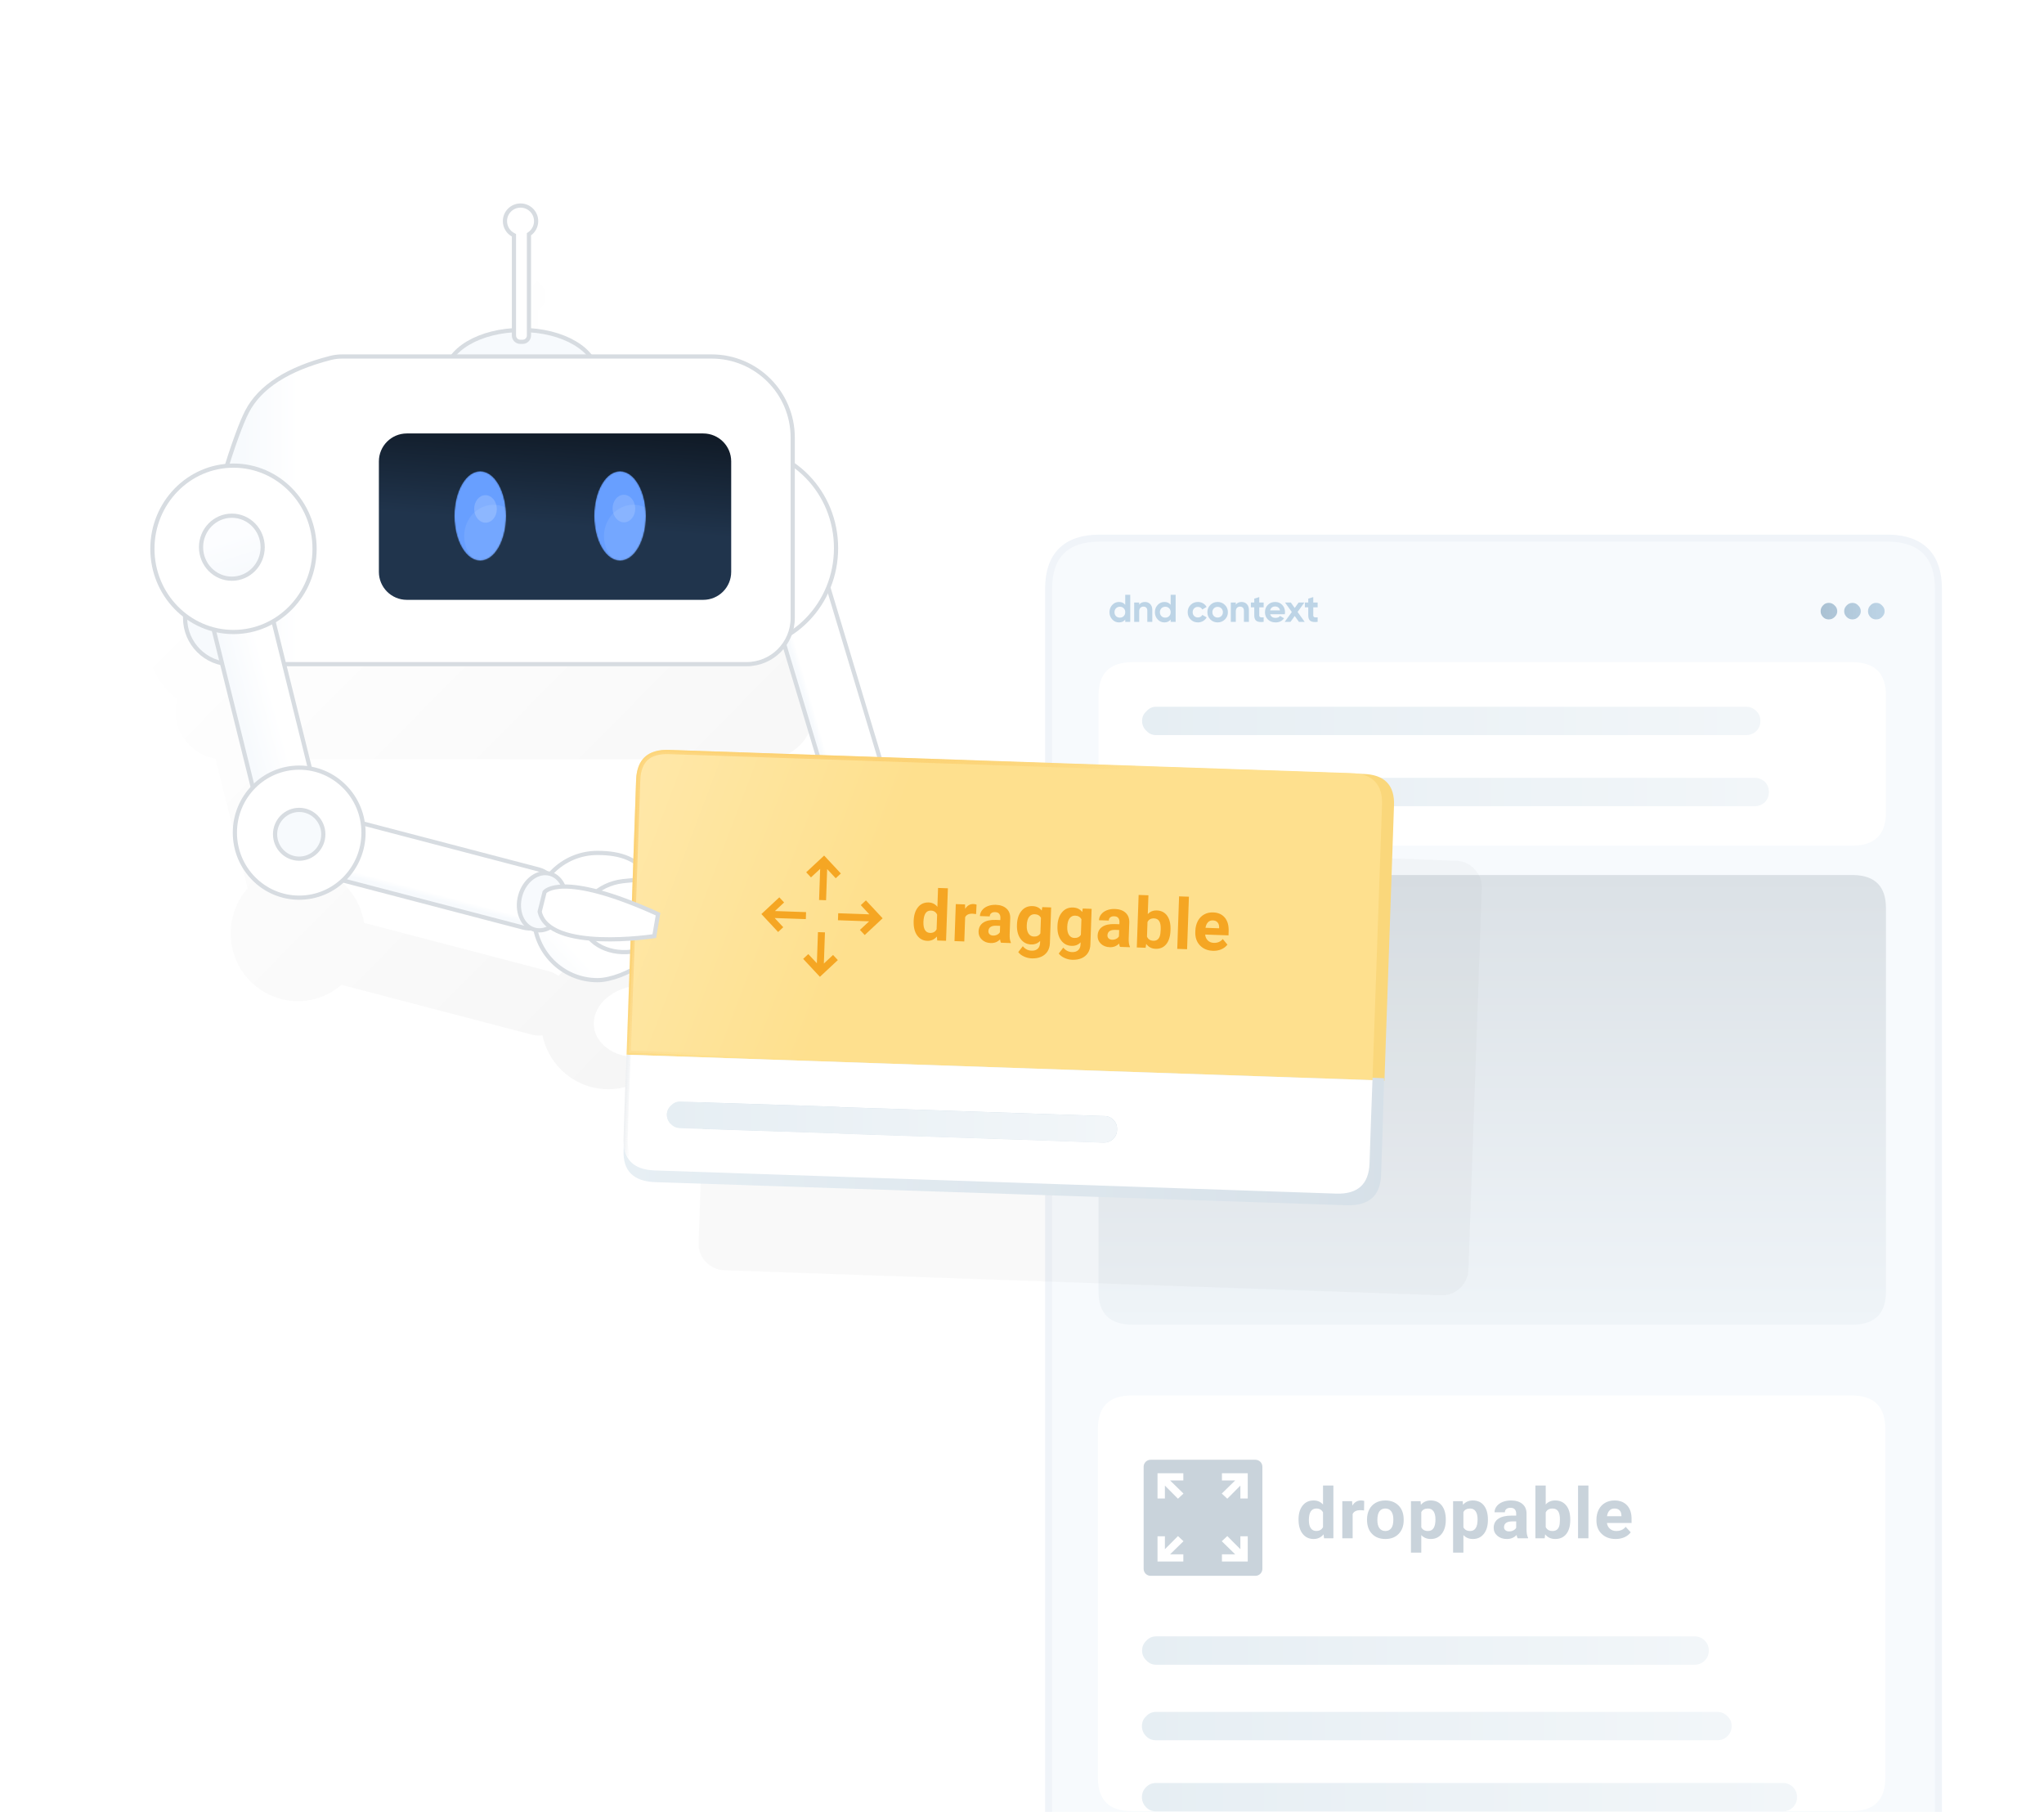 <svg width="1462" height="1296" viewBox="0 0 1462 1296" fill="none" xmlns="http://www.w3.org/2000/svg">
<mask id="mask0_179_0" style="mask-type:alpha" maskUnits="userSpaceOnUse" x="0" y="0" width="1462" height="1296">
<path d="M1462 0H0V1296H1462V0Z" fill="white"/>
</mask>
<g mask="url(#mask0_179_0)">
<path d="M1351.74 384.867L1351.7 384.866H1351.66H786.452C774.763 384.866 765.537 387.769 759.249 394.014C752.957 400.262 750.03 409.435 750.03 421.054V1633C750.03 1644.65 752.956 1653.85 759.246 1660.11C765.534 1666.38 774.761 1669.29 786.452 1669.29H1351.66H1351.69L1351.72 1669.29C1362.9 1669.03 1371.72 1665.97 1377.72 1659.7C1383.71 1653.44 1386.5 1644.39 1386.5 1633V421.054C1386.5 409.758 1383.71 400.772 1377.72 394.532C1371.72 388.287 1362.91 385.195 1351.74 384.867Z" fill="#F7FAFD" stroke="#F0F4F9" stroke-width="5"/>
<path d="M809.899 473.583C793.804 473.583 785.757 481.53 785.757 497.425V580.978C785.757 596.872 793.804 604.82 809.899 604.82H821.016H899.158H899.899H924.146H1011.08H1011.92H1026.75H1122.89H1234.81H1324.81C1340.9 604.82 1348.95 596.872 1348.95 580.978V497.425C1348.95 481.53 1340.9 473.583 1324.81 473.583H1026.75H809.899Z" fill="white"/>
<path d="M809.431 998.013C793.337 998.013 785.29 1005.96 785.29 1021.85V1271.46C785.29 1287.35 793.337 1295.3 809.431 1295.3H820.549H898.69H899.431H923.679H1010.61H1011.46H1026.28H1122.42H1234.34H1324.34C1340.43 1295.3 1348.48 1287.35 1348.48 1271.46V1021.85C1348.48 1005.96 1340.43 998.013 1324.34 998.013H1026.28H809.431Z" fill="white"/>
<path d="M1319.09 437.292C1319.09 438.769 1319.69 440.105 1320.89 441.3C1322.02 442.426 1323.4 442.988 1325.02 442.988C1326.64 442.988 1327.98 442.426 1329.04 441.3C1330.31 440.105 1330.95 438.769 1330.95 437.292V437.081C1330.95 435.463 1330.31 434.092 1329.04 432.966C1327.98 431.771 1326.64 431.173 1325.02 431.173C1323.4 431.173 1322.02 431.771 1320.89 432.966C1319.69 434.092 1319.09 435.463 1319.09 437.081V437.292ZM1346.09 432.966C1345.03 431.771 1343.69 431.173 1342.07 431.173H1341.86C1340.23 431.173 1338.89 431.771 1337.83 432.966C1336.7 434.092 1336.14 435.463 1336.14 437.081V437.292C1336.14 438.769 1336.7 440.105 1337.83 441.3C1338.89 442.426 1340.23 442.988 1341.86 442.988H1342.07C1343.69 442.988 1345.03 442.426 1346.09 441.3C1347.36 440.105 1348 438.769 1348 437.292V437.081C1348 435.463 1347.36 434.092 1346.09 432.966ZM1302.25 437.292C1302.25 438.769 1302.82 440.105 1303.95 441.3C1305.01 442.426 1306.35 442.988 1307.97 442.988H1308.18C1309.74 442.988 1311.08 442.426 1312.21 441.3C1313.48 440.105 1314.11 438.769 1314.11 437.292V437.081C1314.11 435.463 1313.48 434.092 1312.21 432.966C1311.08 431.771 1309.74 431.173 1308.18 431.173H1307.97C1306.35 431.173 1305.01 431.771 1303.95 432.966C1302.82 434.092 1302.25 435.463 1302.25 437.081V437.292Z" fill="url(#paint0_linear_179_0)"/>
<path d="M809.899 625.813C793.804 625.813 785.757 633.691 785.757 649.445V923.735C785.757 939.489 793.804 947.366 809.899 947.366H1326.08C1341.33 947.014 1348.95 939.137 1348.95 923.735V649.445C1348.95 634.113 1341.33 626.235 1326.08 625.813H809.899Z" fill="url(#paint1_linear_179_0)"/>
<path fill-rule="evenodd" clip-rule="evenodd" d="M804.838 425.376H808.416V444.749H804.838V443.116C803.783 444.463 802.285 445.137 800.344 445.137C798.476 445.137 796.881 444.431 795.558 443.02C794.236 441.608 793.575 439.878 793.575 437.83C793.575 435.782 794.236 434.053 795.558 432.641C796.881 431.23 798.476 430.524 800.344 430.524C802.285 430.524 803.783 431.198 804.838 432.544V425.376ZM798.235 440.653C798.975 441.373 799.9 441.733 801.009 441.733C802.119 441.733 803.034 441.368 803.756 440.639C804.477 439.911 804.838 438.974 804.838 437.83C804.838 436.686 804.477 435.75 803.756 435.021C803.034 434.293 802.119 433.928 801.009 433.928C799.9 433.928 798.98 434.293 798.249 435.021C797.519 435.75 797.153 436.686 797.153 437.83C797.153 438.974 797.514 439.915 798.235 440.653ZM818.958 430.524C820.474 430.524 821.727 431.031 822.717 432.046C823.706 433.061 824.201 434.463 824.201 436.253V444.749H820.622V436.696C820.622 435.773 820.373 435.067 819.873 434.579C819.374 434.09 818.708 433.845 817.876 433.845C816.951 433.845 816.211 434.131 815.657 434.703C815.102 435.275 814.824 436.133 814.824 437.277V444.749H811.246V430.912H814.824V432.461C815.694 431.17 817.071 430.524 818.958 430.524ZM837.322 425.376H840.901V444.749H837.322V443.116C836.268 444.463 834.77 445.137 832.828 445.137C830.96 445.137 829.365 444.431 828.043 443.02C826.721 441.608 826.06 439.878 826.06 437.83C826.06 435.782 826.721 434.053 828.043 432.641C829.365 431.23 830.96 430.524 832.828 430.524C834.77 430.524 836.268 431.198 837.322 432.544V425.376ZM830.72 440.653C831.46 441.373 832.384 441.733 833.494 441.733C834.604 441.733 835.519 441.368 836.24 440.639C836.962 439.911 837.322 438.974 837.322 437.83C837.322 436.686 836.962 435.75 836.24 435.021C835.519 434.293 834.604 433.928 833.494 433.928C832.384 433.928 831.464 434.293 830.734 435.021C830.003 435.75 829.638 436.686 829.638 437.83C829.638 438.974 829.999 439.915 830.72 440.653ZM856.824 445.137C854.735 445.137 852.991 444.436 851.595 443.033C850.199 441.631 849.501 439.897 849.501 437.83C849.501 435.764 850.199 434.03 851.595 432.627C852.991 431.225 854.735 430.524 856.824 430.524C858.174 430.524 859.404 430.847 860.514 431.493C861.624 432.138 862.465 433.006 863.038 434.094L859.959 435.893C859.682 435.321 859.261 434.869 858.697 434.537C858.133 434.205 857.499 434.039 856.797 434.039C855.724 434.039 854.836 434.394 854.133 435.104C853.431 435.815 853.079 436.723 853.079 437.83C853.079 438.919 853.431 439.818 854.133 440.529C854.836 441.239 855.724 441.594 856.797 441.594C857.518 441.594 858.161 441.433 858.725 441.11C859.289 440.787 859.709 440.34 859.987 439.768L863.094 441.539C862.484 442.627 861.624 443.499 860.514 444.154C859.404 444.809 858.174 445.137 856.824 445.137ZM876.132 443.033C874.708 444.436 872.97 445.137 870.917 445.137C868.864 445.137 867.13 444.431 865.715 443.02C864.301 441.608 863.593 439.878 863.593 437.83C863.593 435.782 864.301 434.053 865.715 432.641C867.13 431.23 868.864 430.524 870.917 430.524C872.97 430.524 874.708 431.23 876.132 432.641C877.556 434.053 878.268 435.782 878.268 437.83C878.268 439.878 877.556 441.613 876.132 443.033ZM868.226 440.57C868.947 441.29 869.844 441.65 870.917 441.65C871.99 441.65 872.886 441.29 873.608 440.57C874.329 439.851 874.69 438.937 874.69 437.83C874.69 436.723 874.329 435.81 873.608 435.091C872.886 434.371 871.99 434.011 870.917 434.011C869.844 434.011 868.952 434.371 868.24 435.091C867.528 435.81 867.172 436.723 867.172 437.83C867.172 438.937 867.523 439.851 868.226 440.57ZM888.061 430.524C889.577 430.524 890.83 431.031 891.82 432.046C892.809 433.061 893.304 434.463 893.304 436.253V444.749H889.725V436.696C889.725 435.773 889.476 435.067 888.976 434.579C888.477 434.09 887.811 433.845 886.979 433.845C886.054 433.845 885.314 434.131 884.76 434.703C884.205 435.275 883.927 436.133 883.927 437.277V444.749H880.349V430.912H883.927V432.461C884.797 431.17 886.174 430.524 888.061 430.524ZM903.846 434.343H900.711V440.1C900.711 440.579 900.831 440.93 901.071 441.151C901.312 441.373 901.663 441.497 902.126 441.525C902.588 441.553 903.161 441.548 903.846 441.511V444.749C901.386 445.026 899.652 444.795 898.644 444.057C897.636 443.319 897.132 442 897.132 440.1V434.343H894.719V430.912H897.132V428.116L900.711 427.037V430.912H903.846V434.343ZM908.534 439.297C909.015 441.031 910.318 441.899 912.445 441.899C913.814 441.899 914.849 441.437 915.552 440.515L918.437 442.175C917.069 444.15 915.053 445.137 912.39 445.137C910.097 445.137 908.256 444.445 906.869 443.061C905.482 441.677 904.789 439.934 904.789 437.83C904.789 435.745 905.473 434.007 906.842 432.614C908.21 431.221 909.967 430.524 912.112 430.524C914.147 430.524 915.825 431.225 917.147 432.627C918.47 434.03 919.131 435.764 919.131 437.83C919.131 438.292 919.085 438.781 918.992 439.297H908.534ZM908.478 436.53H915.552C915.349 435.589 914.928 434.888 914.29 434.426C913.652 433.965 912.926 433.734 912.112 433.734C911.151 433.734 910.355 433.979 909.727 434.468C909.098 434.957 908.682 435.644 908.478 436.53ZM933.196 444.749H929.062L926.066 440.543L923.042 444.749H918.909L923.986 437.692L919.131 430.912H923.264L926.066 434.814L928.868 430.912H932.974L928.119 437.664L933.196 444.749ZM942.461 434.343H939.326V440.1C939.326 440.579 939.447 440.93 939.687 441.151C939.927 441.373 940.279 441.497 940.741 441.525C941.204 441.553 941.777 441.548 942.461 441.511V444.749C940.001 445.026 938.268 444.795 937.26 444.057C936.252 443.319 935.748 442 935.748 440.1V434.343H933.334V430.912H935.748V428.116L939.326 427.037V430.912H942.461V434.343Z" fill="#BDD4E6"/>
<path d="M819.758 1292.5C821.666 1294.47 824.07 1295.46 826.968 1295.46H1275.28C1278.04 1295.46 1280.44 1294.47 1282.49 1292.5C1284.4 1290.46 1285.35 1288.06 1285.35 1285.31C1285.35 1282.49 1284.4 1280.1 1282.49 1278.12C1280.44 1276.15 1278.04 1275.17 1275.28 1275.17H826.968C824.07 1275.17 821.666 1276.15 819.758 1278.12C817.778 1280.1 816.789 1282.49 816.789 1285.31C816.789 1288.06 817.778 1290.46 819.758 1292.5Z" fill="url(#paint2_linear_179_0)"/>
<path d="M819.758 1241.66C821.666 1243.63 824.07 1244.62 826.968 1244.62H1228.31C1231.2 1244.62 1233.64 1243.63 1235.62 1241.66C1237.6 1239.68 1238.59 1237.29 1238.59 1234.47C1238.59 1231.65 1237.6 1229.32 1235.62 1227.49C1233.64 1225.38 1231.2 1224.32 1228.31 1224.32H826.968C824.07 1224.32 821.666 1225.38 819.758 1227.49C817.778 1229.32 816.789 1231.65 816.789 1234.47C816.789 1237.29 817.778 1239.68 819.758 1241.66Z" fill="url(#paint3_linear_179_0)"/>
<path d="M820.076 1187.64C821.913 1189.61 824.246 1190.6 827.074 1190.6H915.4H935.758H946.044H948.058H981.989H1126.09H1211.98C1214.87 1190.6 1217.31 1189.61 1219.29 1187.64C1221.27 1185.66 1222.26 1183.27 1222.26 1180.45C1222.26 1177.63 1221.27 1175.23 1219.29 1173.26C1217.31 1171.29 1214.87 1170.3 1211.98 1170.3C1208.94 1170.3 1180.31 1170.3 1126.09 1170.3C1060.7 1170.3 1012.67 1170.3 981.989 1170.3H948.058C947.422 1170.3 946.751 1170.3 946.044 1170.3C942.651 1170.3 939.222 1170.3 935.758 1170.3C929.114 1170.3 922.328 1170.3 915.4 1170.3C887.831 1170.3 858.389 1170.3 827.074 1170.3C824.246 1170.3 821.913 1171.29 820.076 1173.26C817.955 1175.23 816.895 1177.63 816.895 1180.45C816.895 1183.27 817.955 1185.66 820.076 1187.64Z" fill="url(#paint4_linear_179_0)"/>
<path d="M820.076 559.255C817.955 561.228 816.895 563.625 816.895 566.443C816.895 569.192 817.955 571.588 820.076 573.632C821.913 575.605 824.246 576.592 827.074 576.592H1255.03C1257.85 576.592 1260.33 575.605 1262.45 573.632C1264.29 571.588 1265.21 569.192 1265.21 566.443C1265.21 563.625 1264.29 561.228 1262.45 559.255C1260.33 557.282 1257.85 556.295 1255.03 556.295H827.074C824.246 556.295 821.913 557.282 820.076 559.255Z" fill="url(#paint5_linear_179_0)"/>
<path d="M820.076 522.785C821.913 524.759 824.246 525.745 827.074 525.745H1248.88C1251.77 525.745 1254.25 524.759 1256.3 522.785C1258.21 520.812 1259.16 518.416 1259.16 515.597C1259.16 512.778 1258.21 510.453 1256.3 508.62C1254.25 506.506 1251.77 505.449 1248.88 505.449H827.074C824.246 505.449 821.913 506.506 820.076 508.62C817.955 510.453 816.895 512.778 816.895 515.597C816.895 518.416 817.955 520.812 820.076 522.785Z" fill="url(#paint6_linear_179_0)"/>
<path fill-rule="evenodd" clip-rule="evenodd" d="M823 1044H897.942C900.704 1044 902.942 1046.24 902.942 1049V1122C902.942 1124.76 900.704 1127 897.942 1127H823C820.239 1127 818 1124.76 818 1122V1049C818 1046.24 820.239 1044 823 1044ZM877.851 1098.58L873.894 1102.26L883.467 1111.61H874.01V1116.77H892.47V1098.73H887.196V1107.97L877.851 1098.58ZM842.551 1098.58L833.206 1107.97V1098.73H827.932V1116.77H846.392V1111.61H836.935L846.508 1102.26L842.551 1098.58ZM842.551 1071.86L846.508 1068.17L836.935 1058.82H846.392V1053.66H827.932V1071.7H833.206V1062.46L842.551 1071.86ZM877.851 1071.86L887.196 1062.46V1071.7H892.47V1053.66H874.01V1058.82H883.467L873.894 1068.17L877.851 1071.86Z" fill="#C9D3DB"/>
<path fill-rule="evenodd" clip-rule="evenodd" d="M928.794 1086.69C928.794 1082.55 929.762 1079.25 931.697 1076.79C933.633 1074.33 936.28 1073.11 939.639 1073.11C942.333 1073.11 944.559 1074.07 946.315 1076.01V1062.44H953.733V1100.18H947.057L946.699 1097.35C944.857 1099.57 942.487 1100.67 939.588 1100.67C936.331 1100.67 933.718 1099.44 931.748 1096.97C929.779 1094.51 928.794 1091.08 928.794 1086.69ZM936.186 1087.21C936.186 1089.7 936.638 1091.61 937.542 1092.93C938.446 1094.26 939.759 1094.92 941.481 1094.92C943.766 1094.92 945.377 1094 946.315 1092.15V1081.66C945.394 1079.81 943.8 1078.88 941.532 1078.88C937.968 1078.88 936.186 1081.66 936.186 1087.21ZM975.659 1080.26C974.653 1080.12 973.766 1080.06 972.999 1080.06C970.203 1080.06 968.369 1080.97 967.5 1082.79V1100.18H960.108V1073.6H967.091L967.295 1076.77C968.779 1074.33 970.833 1073.11 973.46 1073.11C974.278 1073.11 975.045 1073.21 975.762 1073.43L975.659 1080.26ZM977.788 1086.64C977.788 1084.01 978.317 1081.66 979.374 1079.59C980.431 1077.53 981.953 1075.93 983.94 1074.8C985.926 1073.67 988.233 1073.11 990.859 1073.11C994.593 1073.11 997.641 1074.2 1000 1076.4C1002.36 1078.59 1003.68 1081.57 1003.95 1085.34L1004.01 1087.16C1004.01 1091.24 1002.82 1094.51 1000.45 1096.97C998.08 1099.44 994.9 1100.67 990.91 1100.67C986.92 1100.67 983.735 1099.44 981.356 1096.99C978.977 1094.53 977.788 1091.19 977.788 1086.96V1086.64ZM985.18 1087.16C985.18 1089.68 985.675 1091.61 986.664 1092.94C987.653 1094.28 989.068 1094.95 990.91 1094.95C992.7 1094.95 994.099 1094.29 995.105 1092.97C996.111 1091.65 996.614 1089.54 996.614 1086.64C996.614 1084.17 996.111 1082.25 995.105 1080.89C994.099 1079.54 992.683 1078.86 990.859 1078.86C989.051 1078.86 987.653 1079.53 986.664 1080.88C985.675 1082.23 985.18 1084.33 985.18 1087.16ZM1034.12 1087.13C1034.12 1091.23 1033.15 1094.51 1031.21 1096.97C1029.28 1099.44 1026.67 1100.67 1023.37 1100.67C1020.58 1100.67 1018.32 1099.74 1016.6 1097.87V1110.4H1009.2V1073.6H1016.06L1016.31 1076.2C1018.11 1074.14 1020.44 1073.11 1023.32 1073.11C1026.73 1073.11 1029.39 1074.32 1031.28 1076.74C1033.17 1079.17 1034.12 1082.51 1034.12 1086.77V1087.13ZM1026.73 1086.62C1026.73 1084.15 1026.27 1082.24 1025.36 1080.89C1024.44 1079.55 1023.12 1078.88 1021.38 1078.88C1019.06 1078.88 1017.47 1079.73 1016.6 1081.43V1092.32C1017.5 1094.07 1019.11 1094.95 1021.43 1094.95C1024.96 1094.95 1026.73 1092.17 1026.73 1086.62ZM1064.25 1087.13C1064.25 1091.23 1063.29 1094.51 1061.35 1096.97C1059.42 1099.44 1056.8 1100.67 1053.51 1100.67C1050.71 1100.67 1048.46 1099.74 1046.73 1097.87V1110.4H1039.34V1073.6H1046.2L1046.45 1076.2C1048.24 1074.14 1050.58 1073.11 1053.46 1073.11C1056.87 1073.11 1059.52 1074.32 1061.42 1076.74C1063.31 1079.17 1064.25 1082.51 1064.25 1086.77V1087.13ZM1056.86 1086.62C1056.86 1084.15 1056.41 1082.24 1055.49 1080.89C1054.58 1079.55 1053.26 1078.88 1051.52 1078.88C1049.2 1078.88 1047.6 1079.73 1046.73 1081.43V1092.32C1047.64 1094.07 1049.25 1094.95 1051.57 1094.95C1055.1 1094.95 1056.86 1092.17 1056.86 1086.62ZM1085.52 1100.18C1085.17 1099.54 1084.93 1098.75 1084.77 1097.8C1082.98 1099.71 1080.66 1100.67 1077.79 1100.67C1075.08 1100.67 1072.83 1099.92 1071.05 1098.41C1069.27 1096.9 1068.38 1095 1068.38 1092.71C1068.38 1089.89 1069.47 1087.73 1071.64 1086.23C1073.81 1084.72 1076.96 1083.96 1081.07 1083.94H1084.47V1082.42C1084.47 1081.19 1084.14 1080.21 1083.48 1079.47C1082.83 1078.73 1081.79 1078.36 1080.37 1078.36C1079.13 1078.36 1078.15 1078.65 1077.45 1079.22C1076.74 1079.8 1076.38 1080.58 1076.38 1081.58H1068.99C1068.99 1080.04 1069.49 1078.62 1070.48 1077.31C1071.46 1076 1072.86 1074.97 1074.67 1074.22C1076.48 1073.48 1078.51 1073.11 1080.76 1073.11C1084.17 1073.11 1086.88 1073.93 1088.88 1075.58C1090.88 1077.22 1091.88 1079.54 1091.88 1082.52V1094.04C1091.9 1096.56 1092.27 1098.47 1092.98 1099.76V1100.18H1085.52ZM1079.4 1095.24C1080.49 1095.24 1081.5 1095.01 1082.42 1094.54C1083.34 1094.07 1084.02 1093.45 1084.47 1092.66V1088.09H1081.7C1078 1088.09 1076.03 1089.32 1075.8 1091.78L1075.77 1092.2C1075.77 1093.08 1076.09 1093.81 1076.74 1094.38C1077.39 1094.96 1078.28 1095.24 1079.4 1095.24ZM1123.15 1087.13C1123.15 1091.39 1122.2 1094.71 1120.31 1097.1C1118.42 1099.48 1115.77 1100.67 1112.38 1100.67C1109.38 1100.67 1106.98 1099.57 1105.19 1097.35L1104.86 1100.18H1098.21V1062.44H1105.6V1075.98C1107.31 1074.06 1109.55 1073.11 1112.33 1073.11C1115.7 1073.11 1118.35 1074.3 1120.27 1076.68C1122.19 1079.06 1123.15 1082.42 1123.15 1086.74V1087.13ZM1115.76 1086.62C1115.76 1083.93 1115.31 1081.97 1114.43 1080.73C1113.54 1079.5 1112.22 1078.88 1110.46 1078.88C1108.11 1078.88 1106.49 1079.81 1105.6 1081.66V1092.15C1106.5 1094.01 1108.14 1094.95 1110.51 1094.95C1112.9 1094.95 1114.47 1093.82 1115.22 1091.56C1115.58 1090.48 1115.76 1088.83 1115.76 1086.62ZM1136.15 1100.18H1128.73V1062.44H1136.15V1100.18ZM1155.62 1100.67C1151.56 1100.67 1148.26 1099.48 1145.71 1097.08C1143.16 1094.69 1141.88 1091.51 1141.88 1087.53V1086.84C1141.88 1084.17 1142.42 1081.78 1143.49 1079.68C1144.57 1077.57 1146.09 1075.95 1148.06 1074.81C1150.03 1073.68 1152.28 1073.11 1154.8 1073.11C1158.59 1073.11 1161.56 1074.25 1163.74 1076.55C1165.91 1078.84 1167 1082.09 1167 1086.3V1089.2H1149.38C1149.62 1090.93 1150.34 1092.33 1151.54 1093.37C1152.74 1094.42 1154.26 1094.95 1156.1 1094.95C1158.95 1094.95 1161.18 1093.96 1162.78 1091.97L1166.41 1095.88C1165.3 1097.39 1163.8 1098.56 1161.91 1099.41C1160.02 1100.25 1157.92 1100.67 1155.62 1100.67ZM1154.77 1078.86C1153.31 1078.86 1152.12 1079.33 1151.21 1080.28C1150.29 1081.23 1149.71 1082.59 1149.45 1084.36H1159.74V1083.79C1159.7 1082.22 1159.26 1081.01 1158.41 1080.15C1157.55 1079.29 1156.34 1078.86 1154.77 1078.86Z" fill="#C9D3DB"/>
<g opacity="0.228" filter="url(#filter0_f_179_0)">
<path d="M1041.53 615.567L528.842 597.663C518.355 597.297 509.557 605.501 509.19 615.988L499.663 888.822C499.297 899.309 507.501 908.107 517.988 908.474L1030.68 926.377C1041.16 926.743 1049.96 918.539 1050.33 908.052L1059.85 635.218C1060.22 624.731 1052.02 615.933 1041.53 615.567Z" fill="black" fill-opacity="0.1"/>
</g>
<g opacity="0.05" filter="url(#filter1_f_179_0)">
<path fill-rule="evenodd" clip-rule="evenodd" d="M244.216 704.344C235.823 711.61 224.919 716 213 716C186.49 716 165 694.286 165 667.5C165 655.113 169.596 643.811 177.158 635.24L154.145 542.57C137.944 539.974 125.566 525.933 125.566 509C125.566 506.039 125.953 503.091 126.717 500.23C112.297 488.897 103 471.061 103 451C103 418.431 127.505 391.727 158.651 389.196C164.292 371.933 168.884 359.908 172.426 353.12C182.226 334.336 203.301 320.826 235.648 312.59C238.39 311.892 241.208 311.539 244.037 311.539H327.933C336.234 301.696 352.47 294.614 371.67 293.242V222.835C367.666 220.706 364.941 216.499 364.941 211.658C364.941 204.667 370.623 199 377.632 199C384.64 199 390.322 204.667 390.322 211.658C390.322 215.924 388.206 219.697 384.964 221.99V293.217C404.324 294.524 420.714 301.633 429.067 311.539L523 311.539C555.585 311.539 582 337.954 582 370.539V509C582 527.778 566.778 543 548 543H202.569L221.636 619.783C241.634 623.454 257.314 639.645 260.434 660.028L392.349 694.526C394.997 695.218 397.381 696.41 399.428 697.974C408.235 688.164 420.969 682 435.132 682C454.643 682 471.443 693.699 479 710.515C472.472 706.135 463.544 703.98 454.049 705.154C436.224 707.359 423.152 720.461 424.852 734.419C426.552 748.376 442.38 757.905 460.205 755.7C461.814 755.501 463.385 755.213 464.91 754.844L464.419 768.991C456.306 775.268 446.151 779 435.132 779C411.937 779 392.574 762.468 388.016 740.459C385.547 740.775 382.978 740.633 380.423 739.964L244.216 704.344Z" fill="url(#paint7_linear_179_0)"/>
</g>
<path fill-rule="evenodd" clip-rule="evenodd" d="M561.19 394.135C561.031 394.179 560.872 394.225 560.713 394.272C550.666 397.299 544.974 407.897 548.001 417.945L597.846 583.419C600.817 593.282 611.105 598.981 621.042 596.269L624.853 595.228C625.012 595.185 625.171 595.139 625.33 595.092C635.377 592.065 641.069 581.466 638.042 571.419L588.197 405.945C585.226 396.082 574.938 390.383 565.001 393.095L561.19 394.135Z" fill="url(#paint8_linear_179_0)" stroke="#D7DCE1" stroke-width="3"/>
<path d="M528.5 464C566.884 464 598 431.764 598 392C598 352.235 566.884 320 528.5 320C490.116 320 459 352.235 459 392C459 431.764 490.116 464 528.5 464Z" fill="white" stroke="#D7DCE1" stroke-width="3"/>
<path fill-rule="evenodd" clip-rule="evenodd" d="M458.5 689.5L454.917 680.099C453.812 680.329 452.691 680.514 451.556 680.654C433.904 682.829 418.137 673.371 416.427 659.378C414.717 645.387 427.737 632.382 445.389 630.207C453.231 629.241 465.133 628.776 465.133 628.776C457.301 614.309 444.15 610 427.31 610C402.287 610 382 630.37 382 655.5C382 680.63 402.287 701 427.31 701C437.263 701 450.718 695.374 458.5 689.5Z" fill="url(#paint9_linear_179_0)" stroke="#D7DCE1" stroke-width="3"/>
<path d="M990.248 772.992L997.073 576.211C997.676 561.532 990.348 553.962 975.091 553.501L487.253 536.914C472.063 536.321 464.166 543.397 463.564 558.142L456.738 754.825L990.248 772.992Z" fill="#FAD77B"/>
<path d="M987.824 840.629L988.86 810.719L990 771.104L449.212 752L447.072 792.615L446.035 822.624C445.414 837.316 452.979 844.925 468.73 845.45L963.264 861.979C979.015 862.438 987.202 855.321 987.824 840.629ZM604.711 819.558C601.467 819.428 598.153 819.298 594.77 819.168C588.212 818.973 581.55 818.745 574.785 818.485C547.862 817.704 519.143 816.793 488.63 815.752C485.8 815.622 483.556 814.646 481.899 812.824C479.966 810.937 479 808.66 479 805.992C479.138 803.39 480.277 801.242 482.417 799.551C484.143 797.729 486.387 796.883 489.148 797.013C519.661 797.989 548.414 798.9 575.406 799.746C582.103 799.941 588.73 800.169 595.288 800.429C598.671 800.494 601.984 800.592 605.229 800.722C605.988 800.722 606.644 800.787 607.196 800.917L640.436 801.893C743.573 805.211 797.247 807.001 801.458 807.261C804.22 807.261 806.567 808.204 808.5 810.091C810.295 811.913 811.123 814.158 810.985 816.826C810.985 819.428 809.984 821.641 807.982 823.462C806.049 825.154 803.702 826 800.941 826C796.661 825.805 742.952 824.048 639.815 820.73L606.679 819.656C606.057 819.591 605.402 819.558 604.711 819.558Z" fill="url(#paint10_linear_179_0)"/>
<path d="M606.769 810.808C610.048 810.94 613.26 811.071 616.405 811.203C617.075 811.203 617.71 811.236 618.313 811.302L650.434 812.388C750.41 815.745 802.473 817.522 806.622 817.72C809.299 817.72 811.574 816.864 813.448 815.153C815.388 813.309 816.359 811.071 816.359 808.438C816.492 805.74 815.689 803.469 813.949 801.626C812.076 799.717 809.8 798.762 807.124 798.762C803.042 798.499 751.012 796.689 651.036 793.332L618.814 792.344C618.279 792.213 617.643 792.147 616.907 792.147C613.762 792.015 610.55 791.917 607.271 791.851C600.914 791.587 594.49 791.357 587.998 791.16C561.833 790.304 533.962 789.382 504.383 788.395C501.707 788.263 499.532 789.119 497.859 790.962C495.784 792.674 494.68 794.846 494.546 797.479C494.546 800.178 495.483 802.481 497.357 804.39C498.963 806.233 501.138 807.221 503.882 807.352C533.46 808.406 561.298 809.327 587.396 810.117C593.954 810.38 600.412 810.611 606.769 810.808Z" fill="#C4D4E0"/>
<path d="M981.681 772.499L988.507 575.717C989.109 560.972 981.782 553.37 966.524 552.909L478.687 536.321C463.496 535.795 455.6 542.904 454.998 557.648L448.172 754.331L981.681 772.499Z" fill="#FEE08E"/>
<path d="M449.723 752.883L456.496 557.709C456.496 557.708 456.496 557.706 456.497 557.705C456.788 550.578 458.829 545.565 462.375 542.373C465.93 539.172 471.261 537.565 478.635 537.82L478.636 537.82L966.473 554.408L966.479 554.408C973.891 554.632 979.092 556.583 982.383 559.997C985.665 563.402 987.3 568.526 987.008 575.656L987.008 575.665L980.234 770.948L449.723 752.883Z" fill="url(#paint11_linear_179_0)" stroke="url(#paint12_linear_179_0)" stroke-width="3"/>
<path d="M979.574 832.234L980.577 802.218L981.682 772.499L448.172 754.331L447.068 784.051L446.064 814.067C445.462 828.811 452.789 836.48 468.047 837.072L955.884 853.66C971.075 854.121 978.971 846.979 979.574 832.234ZM632.868 811.894L600.947 810.808C600.345 810.677 599.709 810.611 599.04 810.611C595.828 810.545 592.616 810.446 589.404 810.315C583.047 810.051 576.589 809.821 570.031 809.623C543.933 808.834 516.061 807.912 486.416 806.859C483.739 806.727 481.531 805.74 479.791 803.897C477.917 801.922 476.981 799.618 476.981 796.985C477.114 794.352 478.219 792.18 480.293 790.469C482.033 788.625 484.275 787.77 487.018 787.901C516.596 788.889 544.435 789.777 570.533 790.567C577.091 790.831 583.549 791.061 589.906 791.258C593.185 791.39 596.397 791.522 599.542 791.653C600.211 791.653 600.847 791.719 601.449 791.851L633.47 792.838C733.513 796.195 785.61 797.973 789.759 798.17C792.435 798.17 794.711 799.157 796.584 801.132C798.324 802.975 799.127 805.213 798.993 807.846C798.993 810.545 798.023 812.816 796.082 814.659C794.209 816.37 791.9 817.226 789.156 817.226C785.074 816.963 732.978 815.186 632.868 811.894Z" fill="white"/>
<path d="M449.67 754.38L448.5 783L447.5 814.5C446.897 829.245 456.243 834.408 471.5 835" stroke="url(#paint13_linear_179_0)" stroke-width="3"/>
<path d="M600.947 810.808L632.868 811.894C732.978 815.186 785.074 816.963 789.156 817.226C791.9 817.226 794.209 816.37 796.082 814.659C798.023 812.816 798.993 810.545 798.993 807.846C799.127 805.213 798.324 802.975 796.584 801.132C794.711 799.157 792.435 798.17 789.759 798.17C785.61 797.972 733.513 796.195 633.47 792.838L601.449 791.851C600.847 791.719 600.211 791.653 599.542 791.653C596.397 791.522 593.185 791.39 589.906 791.258C583.549 791.061 577.091 790.831 570.533 790.567C544.435 789.777 516.596 788.889 487.018 787.901C484.275 787.77 482.033 788.625 480.293 790.469C478.218 792.18 477.114 794.352 476.98 796.985C476.98 799.618 477.917 801.922 479.791 803.897C481.531 805.74 483.739 806.727 486.416 806.859C516.061 807.912 543.933 808.833 570.031 809.623C576.589 809.821 583.047 810.051 589.404 810.314C592.616 810.446 595.828 810.545 599.04 810.611C599.709 810.611 600.345 810.677 600.947 810.808Z" fill="url(#paint14_linear_179_0)"/>
<path d="M631.32 656.755L618.493 668.716L615.075 665.051L621.646 658.924L599.36 658.144L599.535 653.137L621.821 653.916L615.693 647.344L619.357 643.927L631.32 656.755ZM544.598 653.723L557.425 641.761L560.843 645.427L554.272 651.554L576.557 652.333L576.383 657.341L554.097 656.562L560.225 663.133L556.56 666.551L544.598 653.723ZM601.434 624.706L597.769 628.124L591.641 621.552L590.864 643.838L585.856 643.663L586.633 621.377L580.062 627.505L576.645 623.839L589.472 611.878L601.434 624.706ZM590.062 666.815L589.285 689.1L595.856 682.973L599.274 686.638L586.447 698.6L574.484 685.771L578.149 682.354L584.277 688.925L585.055 666.64L590.062 666.815Z" fill="#F5A623"/>
<path fill-rule="evenodd" clip-rule="evenodd" d="M653.505 658.599C653.649 654.474 654.681 651.221 656.602 648.84C658.522 646.459 661.074 645.324 664.259 645.435C666.813 645.524 668.889 646.56 670.487 648.541L670.959 635.043L677.991 635.289L676.679 672.849L670.35 672.628L670.109 669.804C668.286 671.944 666.001 672.966 663.252 672.87C660.165 672.762 657.73 671.449 655.949 668.93C654.167 666.412 653.353 662.968 653.505 658.599ZM660.495 659.357C660.409 661.835 660.771 663.749 661.581 665.1C662.392 666.45 663.614 667.154 665.247 667.211C667.413 667.286 668.973 666.419 669.926 664.608L670.291 654.166C669.482 652.293 668.003 651.319 665.853 651.244C662.474 651.126 660.688 653.83 660.495 659.357ZM698.158 653.743C697.209 653.58 696.371 653.485 695.643 653.46C692.992 653.367 691.223 654.211 690.335 655.992L689.73 673.305L682.722 673.06L683.646 646.602L690.266 646.833L690.35 649.994C691.841 647.614 693.832 646.468 696.321 646.554C697.097 646.582 697.821 646.713 698.493 646.949L698.158 653.743ZM715.924 674.22C715.623 673.573 715.417 672.774 715.304 671.823C713.54 673.671 711.3 674.548 708.584 674.453C706.014 674.364 703.91 673.539 702.273 671.98C700.636 670.422 699.858 668.501 699.937 666.219C700.035 663.415 701.141 661.299 703.255 659.871C705.368 658.443 708.373 657.789 712.27 657.909L715.495 658.021L715.548 656.505C715.59 655.282 715.313 654.293 714.717 653.538C714.12 652.783 713.151 652.382 711.809 652.335C710.629 652.294 709.693 652.547 709.002 653.094C708.312 653.641 707.949 654.412 707.914 655.406L700.906 655.161C700.96 653.629 701.478 652.227 702.461 650.956C703.444 649.684 704.806 648.707 706.545 648.026C708.285 647.344 710.221 647.04 712.355 647.114C715.588 647.227 718.126 648.136 719.968 649.841C721.811 651.546 722.68 653.881 722.576 656.849L722.176 668.317C722.104 670.829 722.386 672.74 723.02 674.051L723.005 674.467L715.924 674.22ZM710.301 669.102C711.335 669.138 712.297 668.939 713.186 668.505C714.076 668.071 714.744 667.47 715.192 666.702L715.35 662.154L712.732 662.063C709.224 661.94 707.314 663.097 707.002 665.535L706.963 665.95C706.933 666.83 707.214 667.566 707.809 668.158C708.403 668.75 709.234 669.065 710.301 669.102ZM727.408 661.179C727.55 657.12 728.621 653.885 730.624 651.474C732.626 649.063 735.252 647.914 738.501 648.027C741.378 648.128 743.583 649.201 745.114 651.245L745.492 648.761L751.845 648.983L750.952 674.562C750.871 676.877 750.279 678.872 749.177 680.547C748.074 682.223 746.562 683.475 744.639 684.306C742.716 685.137 740.486 685.508 737.948 685.419C736.024 685.352 734.162 684.899 732.363 684.061C730.563 683.223 729.216 682.176 728.321 680.921L731.575 676.725C733.252 678.759 735.335 679.819 737.825 679.906C739.684 679.971 741.148 679.52 742.218 678.554C743.287 677.587 743.854 676.183 743.919 674.341L743.968 672.922C742.287 674.708 740.129 675.555 737.494 675.463C734.342 675.353 731.835 674.021 729.974 671.466C728.113 668.912 727.254 665.581 727.398 661.473L727.408 661.179ZM734.398 661.938C734.314 664.334 734.725 666.23 735.632 667.624C736.538 669.019 737.823 669.745 739.489 669.803C741.622 669.878 743.178 669.124 744.156 667.542L744.545 656.416C743.663 654.769 742.18 653.91 740.095 653.837C738.413 653.778 737.068 654.425 736.057 655.777C735.047 657.129 734.494 659.183 734.398 661.938ZM756.366 662.191C756.508 658.131 757.58 654.896 759.582 652.485C761.584 650.074 764.21 648.925 767.459 649.039C770.337 649.139 772.541 650.212 774.072 652.257L774.45 649.772L780.803 649.994L779.91 675.573C779.829 677.888 779.238 679.883 778.135 681.558C777.033 683.234 775.52 684.487 773.597 685.317C771.675 686.148 769.444 686.519 766.906 686.43C764.983 686.363 763.121 685.91 761.321 685.072C759.521 684.234 758.174 683.187 757.279 681.932L760.533 677.736C762.21 679.77 764.294 680.83 766.783 680.917C768.642 680.982 770.107 680.531 771.176 679.565C772.246 678.598 772.813 677.194 772.877 675.352L772.927 673.934C771.246 675.719 769.088 676.566 766.453 676.474C763.3 676.364 760.794 675.032 758.933 672.478C757.071 669.924 756.213 666.592 756.356 662.484L756.366 662.191ZM763.356 662.949C763.273 665.345 763.684 667.241 764.59 668.636C765.496 670.03 766.782 670.756 768.447 670.815C770.581 670.889 772.137 670.135 773.115 668.554L773.503 657.427C772.622 655.781 771.139 654.921 769.053 654.848C767.372 654.789 766.026 655.436 765.016 656.788C764.006 658.14 763.452 660.194 763.356 662.949ZM801.078 677.194C800.777 676.546 800.57 675.748 800.458 674.797C798.694 676.645 796.454 677.522 793.738 677.427C791.168 677.337 789.064 676.513 787.427 674.954C785.79 673.395 785.012 671.475 785.091 669.192C785.189 666.388 786.295 664.272 788.408 662.844C790.522 661.417 793.527 660.763 797.424 660.882L800.649 660.995L800.702 659.479C800.744 658.256 800.467 657.267 799.87 656.512C799.274 655.756 798.304 655.355 796.963 655.308C795.783 655.267 794.847 655.52 794.156 656.067C793.465 656.615 793.103 657.385 793.068 658.38L786.06 658.135C786.114 656.603 786.632 655.201 787.615 653.929C788.598 652.658 789.96 651.681 791.699 650.999C793.439 650.317 795.375 650.014 797.509 650.088C800.742 650.201 803.28 651.11 805.122 652.815C806.965 654.519 807.834 656.855 807.73 659.822L807.33 671.291C807.258 673.802 807.539 675.714 808.173 677.025L808.159 677.441L801.078 677.194ZM795.455 672.076C796.489 672.112 797.451 671.913 798.34 671.479C799.229 671.045 799.898 670.444 800.345 669.676L800.504 665.128L797.885 665.036C794.377 664.914 792.468 666.071 792.156 668.509L792.117 668.923C792.086 669.804 792.368 670.54 792.963 671.132C793.557 671.724 794.388 672.039 795.455 672.076ZM837.207 665.454C837.059 669.693 836.047 672.967 834.169 675.276C832.292 677.586 829.745 678.684 826.528 678.572C823.683 678.473 821.45 677.293 819.829 675.033L819.416 677.834L813.111 677.614L814.423 640.053L821.431 640.298L820.96 653.772C822.643 651.921 824.803 651.041 827.438 651.133C830.638 651.245 833.107 652.519 834.843 654.954C836.578 657.39 837.371 660.759 837.221 665.063L837.207 665.454ZM830.217 664.696C830.311 662.023 829.958 660.056 829.161 658.795C828.363 657.535 827.132 656.876 825.467 656.818C823.236 656.74 821.668 657.608 820.763 659.42L820.398 669.862C821.19 671.751 822.71 672.734 824.957 672.812C827.22 672.891 828.747 671.819 829.536 669.594C829.913 668.53 830.14 666.897 830.217 664.696ZM849.078 678.87L842.045 678.624L843.357 641.063L850.389 641.309L849.078 678.87ZM867.519 680.003C863.672 679.869 860.581 678.57 858.248 676.105C855.914 673.64 854.816 670.427 854.955 666.466L854.979 665.781C855.071 663.124 855.664 660.766 856.755 658.706C857.847 656.647 859.346 655.083 861.253 654.016C863.159 652.948 865.309 652.456 867.702 652.539C871.29 652.665 874.075 653.904 876.057 656.259C878.038 658.613 878.956 661.885 878.81 666.075L878.709 668.96L862.001 668.377C862.167 670.113 862.802 671.522 863.905 672.606C865.009 673.689 866.433 674.261 868.179 674.322C870.879 674.416 873.023 673.503 874.611 671.584L877.919 675.592C876.816 677.055 875.352 678.175 873.529 678.952C871.705 679.729 869.702 680.08 867.519 680.003ZM867.477 658.261C866.087 658.212 864.943 658.645 864.045 659.561C863.147 660.476 862.546 661.81 862.242 663.562L871.99 663.902L872.01 663.34C872.032 661.774 871.654 660.549 870.876 659.665C870.098 658.781 868.965 658.312 867.477 658.261Z" fill="#F5A623"/>
<path d="M373 300C402.823 300 427 285.673 427 268C427 250.327 402.823 236 373 236C343.177 236 319 250.327 319 268C319 285.673 343.177 300 373 300Z" fill="#F7FAFD" stroke="#D7DCE1" stroke-width="3"/>
<path fill-rule="evenodd" clip-rule="evenodd" d="M378.343 239.956V167.538L378.764 167.239C381.696 165.161 383.472 161.802 383.472 158.143C383.472 151.989 378.48 147 372.321 147C366.163 147 361.171 151.989 361.171 158.143C361.171 162.305 363.473 166.059 367.083 167.982L367.613 168.265V239.956C367.613 242.441 369.628 244.456 372.113 244.456H373.843C376.328 244.456 378.343 242.441 378.343 239.956ZM244.597 254.959C241.834 254.959 239.081 255.306 236.404 255.992C205.807 263.834 185.939 276.623 176.728 294.309C168.43 310.243 154.004 356.681 133.505 433.491C132.765 436.267 132.39 439.127 132.39 442C132.39 460.225 147.164 475 165.39 475H534C552.225 475 567 460.225 567 442V312.959C567 280.927 541.032 254.959 509 254.959H244.597Z" fill="url(#paint15_linear_179_0)" stroke="#D7DCE1" stroke-width="3"/>
<path d="M503 310H291C279.954 310 271 318.954 271 330V409C271 420.046 279.954 429 291 429H503C514.046 429 523 420.046 523 409V330C523 318.954 514.046 310 503 310Z" fill="url(#paint16_linear_179_0)"/>
<mask id="mask1_179_0" style="mask-type:alpha" maskUnits="userSpaceOnUse" x="325" y="337" width="37" height="64">
<path d="M343.5 401C353.717 401 362 386.673 362 369C362 351.327 353.717 337 343.5 337C333.283 337 325 351.327 325 369C325 386.673 333.283 401 343.5 401Z" fill="white"/>
</mask>
<g mask="url(#mask1_179_0)">
<path d="M343.5 401C353.717 401 362 386.673 362 369C362 351.327 353.717 337 343.5 337C333.283 337 325 351.327 325 369C325 386.673 333.283 401 343.5 401Z" fill="#689FFF"/>
<path d="M353 406C364.598 406 374 395.926 374 383.5C374 371.074 364.598 361 353 361C341.402 361 332 371.074 332 383.5C332 395.926 341.402 406 353 406Z" fill="white" fill-opacity="0.08"/>
<path d="M347.436 373.832C351.905 373.754 355.451 369.283 355.356 363.845C355.261 358.408 351.561 354.063 347.092 354.141C342.623 354.219 339.077 358.691 339.172 364.128C339.267 369.565 342.967 373.91 347.436 373.832Z" fill="white" fill-opacity="0.177"/>
</g>
<mask id="mask2_179_0" style="mask-type:alpha" maskUnits="userSpaceOnUse" x="425" y="337" width="37" height="64">
<path d="M443.5 401C453.717 401 462 386.673 462 369C462 351.327 453.717 337 443.5 337C433.283 337 425 351.327 425 369C425 386.673 433.283 401 443.5 401Z" fill="white"/>
</mask>
<g mask="url(#mask2_179_0)">
<path d="M443.5 401C453.717 401 462 386.673 462 369C462 351.327 453.717 337 443.5 337C433.283 337 425 351.327 425 369C425 386.673 433.283 401 443.5 401Z" fill="#689FFF"/>
<path d="M453 406C464.598 406 474 395.926 474 383.5C474 371.074 464.598 361 453 361C441.402 361 432 371.074 432 383.5C432 395.926 441.402 406 453 406Z" fill="white" fill-opacity="0.08"/>
<path d="M446.443 373.556C450.915 373.478 454.464 369.005 454.369 363.566C454.274 358.127 450.572 353.781 446.099 353.859C441.626 353.937 438.077 358.409 438.172 363.848C438.267 369.288 441.97 373.634 446.443 373.556Z" fill="white" fill-opacity="0.15"/>
</g>
<path fill-rule="evenodd" clip-rule="evenodd" d="M163.604 415.038C153.439 417.583 147.254 427.877 149.779 438.046L186.68 586.7C186.685 586.719 186.685 586.719 186.689 586.738C189.238 596.917 199.557 603.102 209.736 600.553L214.523 599.354C224.688 596.809 230.873 586.515 228.348 576.346L191.447 427.692C191.443 427.673 191.443 427.673 191.438 427.654C188.889 417.475 178.57 411.29 168.391 413.839L163.604 415.038Z" fill="url(#paint17_linear_179_0)" stroke="#D7DCE1" stroke-width="3"/>
<path fill-rule="evenodd" clip-rule="evenodd" d="M220.168 603.33C220.154 603.382 220.154 603.382 220.14 603.435C217.484 613.586 223.561 623.969 233.713 626.625L374.286 663.401C384.397 666.047 394.746 660.029 397.449 649.934L398.75 645.073C398.764 645.02 398.764 645.02 398.778 644.967C401.434 634.816 395.357 624.433 385.206 621.777L244.632 585.001C234.521 582.355 224.173 588.373 221.47 598.468L220.168 603.33Z" fill="url(#paint18_linear_179_0)" stroke="#D7DCE1" stroke-width="3"/>
<path d="M214 642C239.405 642 260 621.181 260 595.5C260 569.819 239.405 549 214 549C188.595 549 168 569.819 168 595.5C168 621.181 188.595 642 214 642Z" fill="white" stroke="#D7DCE1" stroke-width="3"/>
<path d="M214 614.1C223.527 614.1 231.25 606.293 231.25 596.663C231.25 587.032 223.527 579.225 214 579.225C204.473 579.225 196.75 587.032 196.75 596.663C196.75 606.293 204.473 614.1 214 614.1Z" fill="#F7FAFD" stroke="#D7DCE1" stroke-width="3"/>
<path d="M167 452C199.033 452 225 425.361 225 392.5C225 359.639 199.033 333 167 333C134.967 333 109 359.639 109 392.5C109 425.361 134.967 452 167 452Z" fill="white" stroke="#D7DCE1" stroke-width="3"/>
<path d="M165.84 413.874C178.012 413.874 187.88 403.787 187.88 391.345C187.88 378.902 178.012 368.815 165.84 368.815C153.667 368.815 143.8 378.902 143.8 391.345C143.8 403.787 153.667 413.874 165.84 413.874Z" fill="url(#paint19_linear_179_0)" stroke="#D7DCE1" stroke-width="3"/>
<path d="M373 198C393.435 198 410 181.211 410 160.5C410 139.789 393.435 123 373 123C352.565 123 336 139.789 336 160.5C336 181.211 352.565 198 373 198Z" fill="#74A7FF" fill-opacity="0">
  <animate attributeName="fill-opacity" begin="0.5s" values="0;0.5;0.5;0" dur="2s" repeatCount="indefinite"/>
</path>
<path d="M373.5 215C403.6 215 428 190.376 428 160C428 129.624 403.6 105 373.5 105C343.4 105 319 129.624 319 160C319 190.376 343.4 215 373.5 215Z" fill="#74A7FF" fill-opacity="0">
  <animate attributeName="fill-opacity" begin="0.5s" values="0;0.15;0" dur="2s" repeatCount="indefinite"/>
</path>
<path d="M372 178C381.941 178 390 169.717 390 159.5C390 149.283 381.941 141 372 141C362.059 141 354 149.283 354 159.5C354 169.717 362.059 178 372 178Z" fill="#6483F8" fill-opacity="0">
  <animate attributeName="fill-opacity" begin="0.5s" values="0;1;1;1;1;0" dur="2s" repeatCount="indefinite"/>
</path>
<g opacity="0.8" filter="url(#filter2_d_179_0)">
<path d="M471 658C471 664.075 468.09 669 464.5 669C460.91 669 458 664.075 458 658C458 651.925 460.91 647 464.5 647C468.09 647 471 651.925 471 658Z" fill="#F5A623" fill-opacity="0.01"/>
</g>
<path d="M382.271 664.884C390.973 667.33 400.543 660.368 403.645 649.334C406.746 638.3 402.206 627.372 393.504 624.925C384.801 622.479 375.232 629.441 372.13 640.475C369.028 651.509 373.568 662.437 382.271 664.884Z" fill="#F7FAFD" stroke="#D7DCE1" stroke-width="3"/>
<path d="M468 669.5L470.677 653.786C401.016 622.189 389.5 638 389.5 638L386 652C392.374 681.186 468 669.5 468 669.5Z" fill="white" stroke="#D7DCE1" stroke-width="3"/>
</g>
<defs>
<filter id="filter0_f_179_0" x="479.651" y="577.651" width="600.216" height="368.737" filterUnits="userSpaceOnUse" color-interpolation-filters="sRGB">
<feFlood flood-opacity="0" result="BackgroundImageFix"/>
<feBlend mode="normal" in="SourceGraphic" in2="BackgroundImageFix" result="shape"/>
<feGaussianBlur stdDeviation="10" result="effect1_foregroundBlur_179_0"/>
</filter>
<filter id="filter1_f_179_0" x="97" y="193" width="491" height="592" filterUnits="userSpaceOnUse" color-interpolation-filters="sRGB">
<feFlood flood-opacity="0" result="BackgroundImageFix"/>
<feBlend mode="normal" in="SourceGraphic" in2="BackgroundImageFix" result="shape"/>
<feGaussianBlur stdDeviation="3" result="effect1_foregroundBlur_179_0"/>
</filter>
<filter id="filter2_d_179_0" x="448" y="641" width="33" height="42" filterUnits="userSpaceOnUse" color-interpolation-filters="sRGB">
<feFlood flood-opacity="0" result="BackgroundImageFix"/>
<feColorMatrix in="SourceAlpha" type="matrix" values="0 0 0 0 0 0 0 0 0 0 0 0 0 0 0 0 0 0 127 0" result="hardAlpha"/>
<feOffset dy="4"/>
<feGaussianBlur stdDeviation="5"/>
<feColorMatrix type="matrix" values="0 0 0 0 0.961 0 0 0 0 0.651 0 0 0 0 0.137 0 0 0 0.21 0"/>
<feBlend mode="normal" in2="BackgroundImageFix" result="effect1_dropShadow_179_0"/>
<feBlend mode="normal" in="SourceGraphic" in2="effect1_dropShadow_179_0" result="shape"/>
</filter>
<linearGradient id="paint0_linear_179_0" x1="1302.04" y1="436.975" x2="1347.78" y2="436.975" gradientUnits="userSpaceOnUse">
<stop stop-color="#AAC1D3"/>
<stop offset="1" stop-color="#BDD4E6"/>
</linearGradient>
<linearGradient id="paint1_linear_179_0" x1="1067.3" y1="947.313" x2="1067.3" y2="625.866" gradientUnits="userSpaceOnUse">
<stop stop-color="#EFF4F8"/>
<stop offset="1" stop-color="#DBE1E6"/>
</linearGradient>
<linearGradient id="paint2_linear_179_0" x1="816.789" y1="1285.31" x2="1285.25" y2="1285.31" gradientUnits="userSpaceOnUse">
<stop stop-color="#E6EEF3"/>
<stop offset="0.992" stop-color="#F2F6F9"/>
</linearGradient>
<linearGradient id="paint3_linear_179_0" x1="816.683" y1="1234.47" x2="1238.49" y2="1234.47" gradientUnits="userSpaceOnUse">
<stop stop-color="#E6EEF3"/>
<stop offset="0.992" stop-color="#F2F6F9"/>
</linearGradient>
<linearGradient id="paint4_linear_179_0" x1="816.788" y1="1180.45" x2="1222.05" y2="1180.45" gradientUnits="userSpaceOnUse">
<stop stop-color="#E6EEF3"/>
<stop offset="0.992" stop-color="#F2F6F9"/>
</linearGradient>
<linearGradient id="paint5_linear_179_0" x1="816.788" y1="566.443" x2="1265.1" y2="566.443" gradientUnits="userSpaceOnUse">
<stop stop-color="#E6EEF3"/>
<stop offset="0.992" stop-color="#F2F6F9"/>
</linearGradient>
<linearGradient id="paint6_linear_179_0" x1="816.895" y1="515.597" x2="1259.06" y2="515.597" gradientUnits="userSpaceOnUse">
<stop stop-color="#E6EEF3"/>
<stop offset="0.992" stop-color="#F2F6F9"/>
</linearGradient>
<linearGradient id="paint7_linear_179_0" x1="277.906" y1="271.032" x2="724.813" y2="715" gradientUnits="userSpaceOnUse">
<stop stop-opacity="0"/>
<stop offset="1"/>
</linearGradient>
<linearGradient id="paint8_linear_179_0" x1="578.29" y1="508.296" x2="582.181" y2="507.181" gradientUnits="userSpaceOnUse">
<stop stop-color="#F7FAFD"/>
<stop offset="1" stop-color="white"/>
</linearGradient>
<linearGradient id="paint9_linear_179_0" x1="393" y1="701" x2="413.516" y2="681.94" gradientUnits="userSpaceOnUse">
<stop stop-color="#F7FAFD"/>
<stop offset="1" stop-color="white"/>
</linearGradient>
<linearGradient id="paint10_linear_179_0" x1="446" y1="819.5" x2="999" y2="828.5" gradientUnits="userSpaceOnUse">
<stop stop-color="#E7EFF4"/>
<stop offset="1" stop-color="#D6E0E8"/>
</linearGradient>
<linearGradient id="paint11_linear_179_0" x1="375" y1="536" x2="625" y2="631" gradientUnits="userSpaceOnUse">
<stop stop-color="#FFEBB4"/>
<stop offset="1" stop-color="#FEE08E"/>
</linearGradient>
<linearGradient id="paint12_linear_179_0" x1="448" y1="478" x2="590.5" y2="696" gradientUnits="userSpaceOnUse">
<stop stop-color="#FFE08F"/>
<stop offset="1" stop-color="#F5A623" stop-opacity="0"/>
</linearGradient>
<linearGradient id="paint13_linear_179_0" x1="438" y1="842.499" x2="449.5" y2="842.999" gradientUnits="userSpaceOnUse">
<stop stop-color="#D7DCE1"/>
<stop offset="1" stop-color="#D7DCE1" stop-opacity="0"/>
</linearGradient>
<linearGradient id="paint14_linear_179_0" x1="476.98" y1="802.514" x2="798.993" y2="802.514" gradientUnits="userSpaceOnUse">
<stop stop-color="#E6EEF3"/>
<stop offset="0.992" stop-color="#F2F6F9"/>
</linearGradient>
<linearGradient id="paint15_linear_179_0" x1="173.763" y1="325.041" x2="213.517" y2="325.041" gradientUnits="userSpaceOnUse">
<stop stop-color="#F7FAFD"/>
<stop offset="1" stop-color="white"/>
</linearGradient>
<linearGradient id="paint16_linear_179_0" x1="535.196" y1="241.257" x2="524.506" y2="384.525" gradientUnits="userSpaceOnUse">
<stop/>
<stop offset="1" stop-color="#20344C"/>
</linearGradient>
<linearGradient id="paint17_linear_179_0" x1="174.117" y1="519.357" x2="198.975" y2="512.728" gradientUnits="userSpaceOnUse">
<stop stop-color="#F7FAFD"/>
<stop offset="1" stop-color="white"/>
</linearGradient>
<linearGradient id="paint18_linear_179_0" x1="312.44" y1="643.394" x2="313.479" y2="639.516" gradientUnits="userSpaceOnUse">
<stop stop-color="#F7FAFD"/>
<stop offset="1" stop-color="white"/>
</linearGradient>
<linearGradient id="paint19_linear_179_0" x1="157.416" y1="386.923" x2="166.181" y2="413.762" gradientUnits="userSpaceOnUse">
<stop stop-color="#FCFDFF"/>
<stop offset="1" stop-color="#F7FAFD"/>
</linearGradient>
</defs>
</svg>
